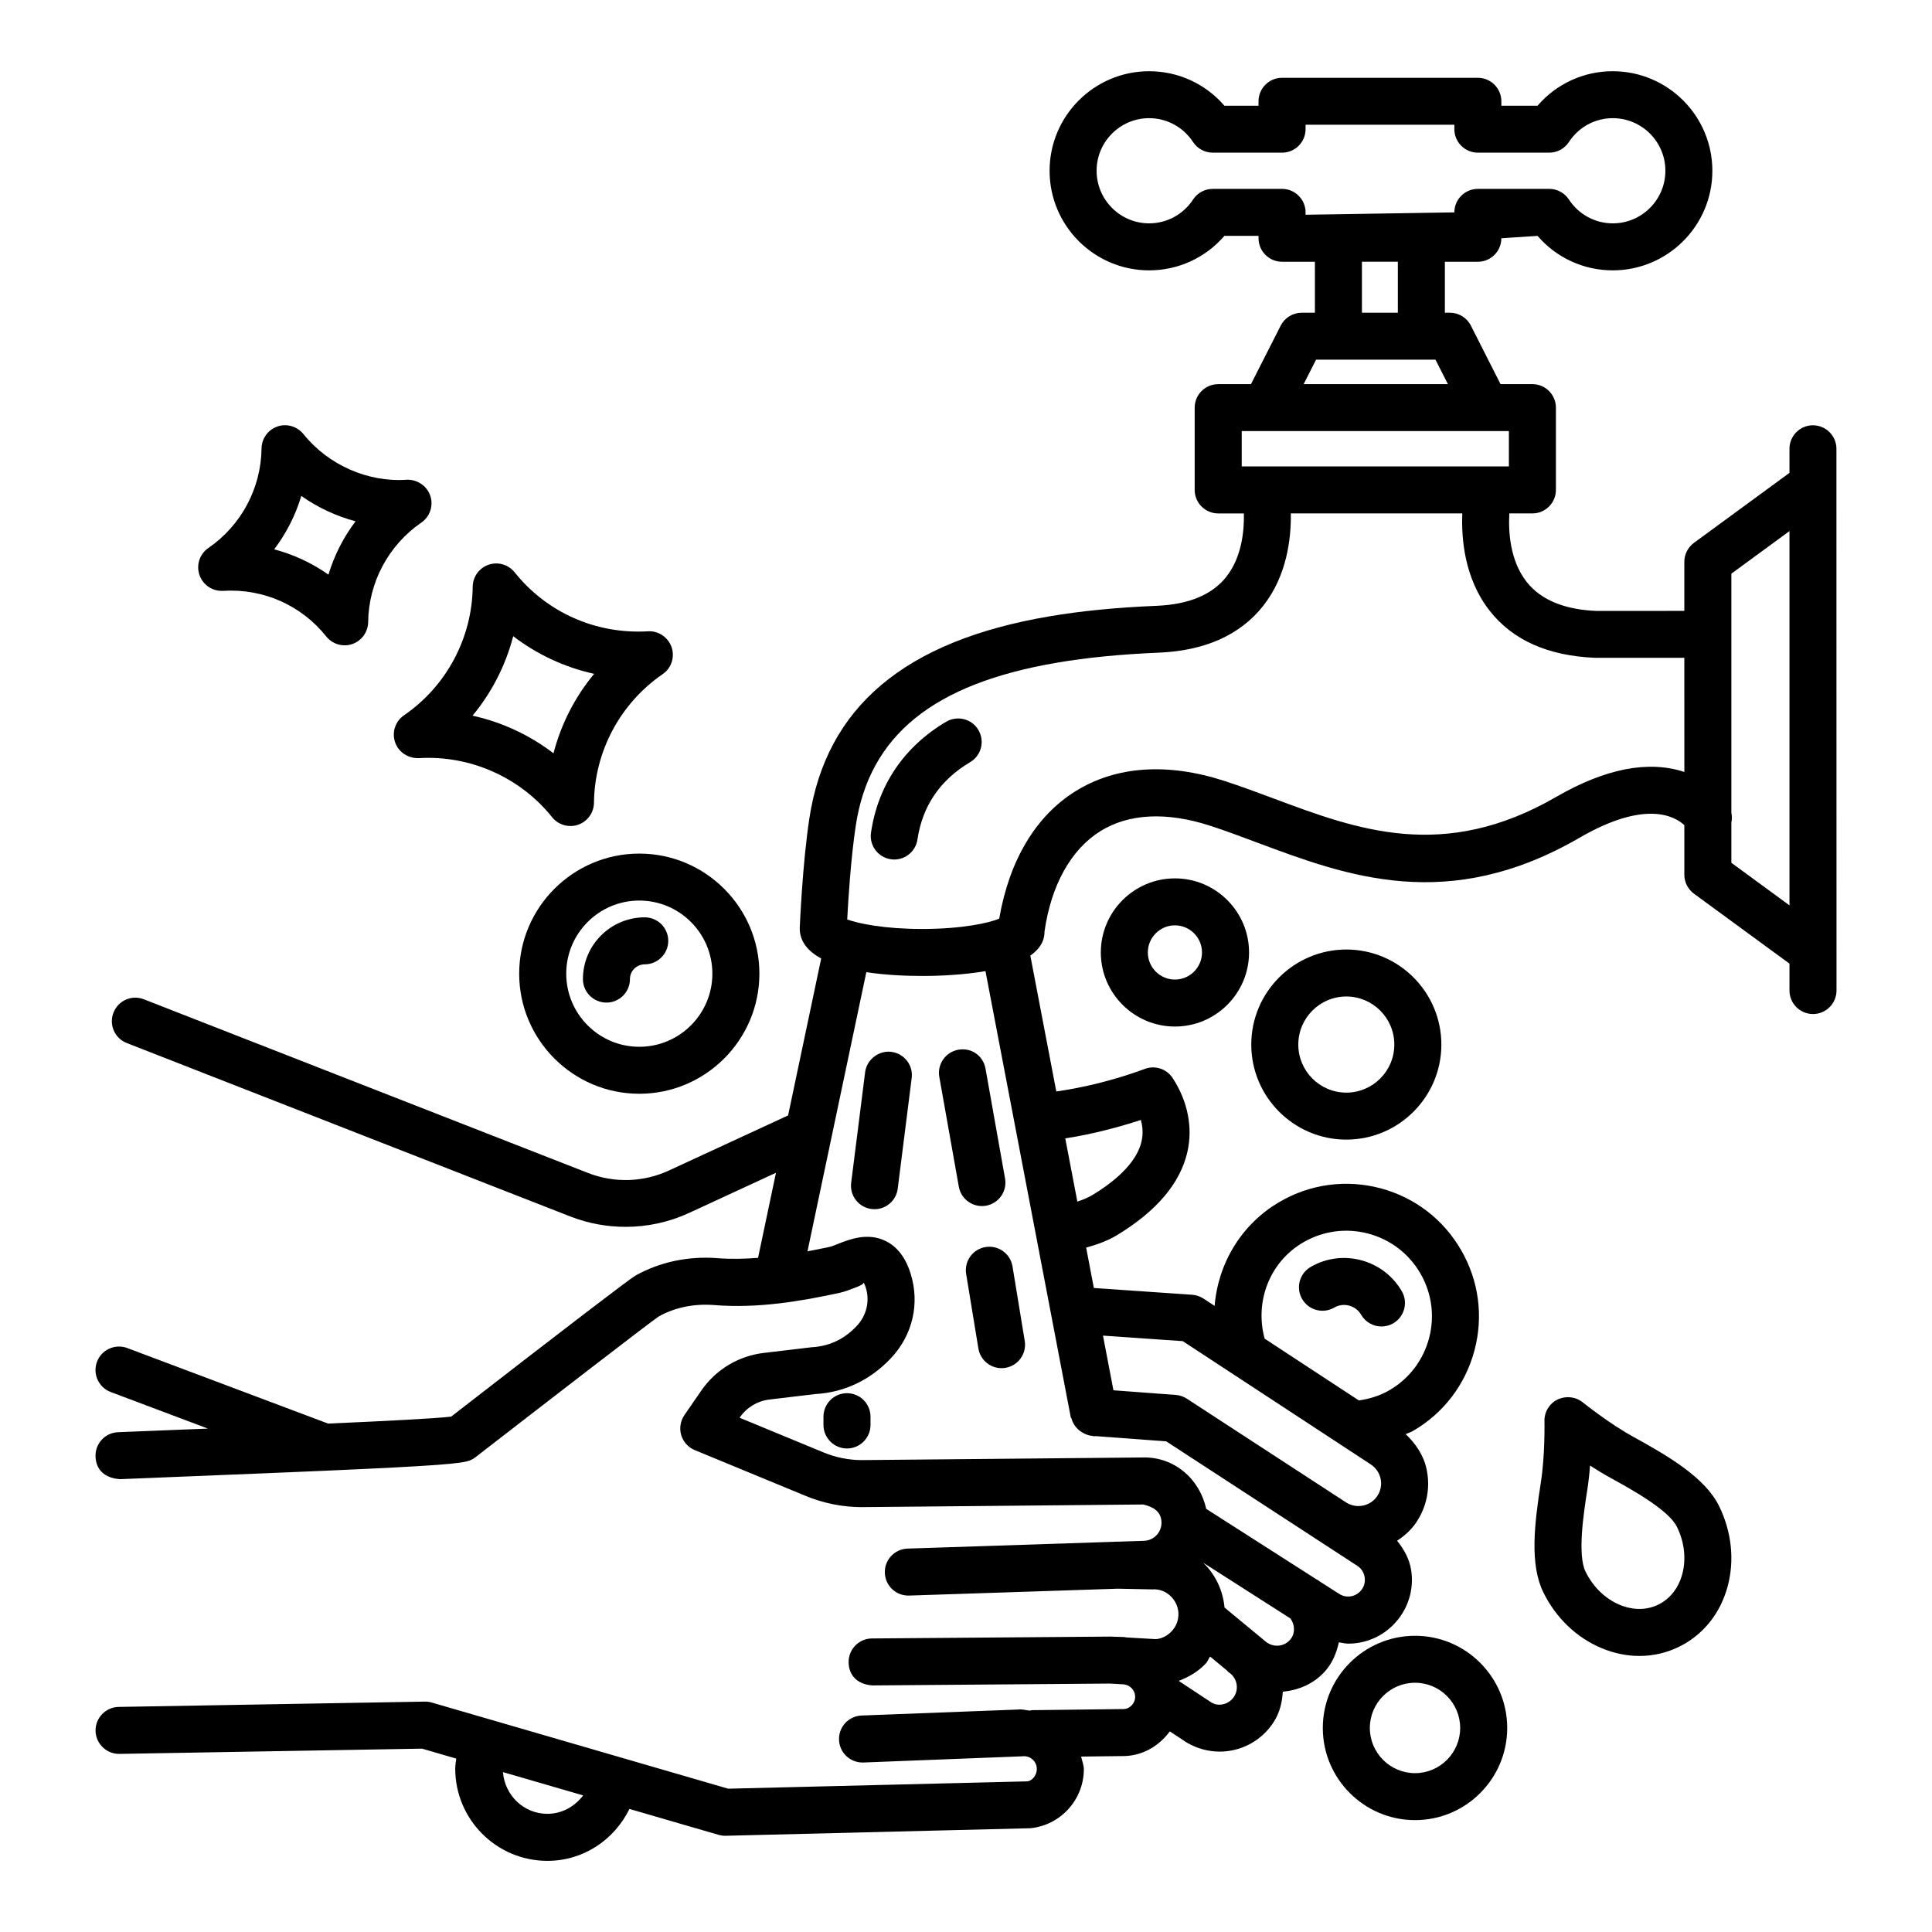 <?xml version="1.0" encoding="UTF-8"?>
<!-- Uploaded to: ICON Repo, www.svgrepo.com, Generator: ICON Repo Mixer Tools -->
<svg fill="#000000" width="800px" height="800px" version="1.1" viewBox="144 144 512 512" xmlns="http://www.w3.org/2000/svg">
 <g>
  <path d="m576.86 524.78c-6.414-3.519-13.359-9.098-13.438-9.156-1.871-1.504-4.453-1.777-6.656-0.738-2.172 1.07-3.527 3.305-3.465 5.723 0 0.09 0.184 8.977-0.957 16.234-1.734 11.133-2.981 21.742 0.668 29.168 3.328 6.758 8.801 12.008 15.43 14.766 3.297 1.375 6.688 2.066 10.031 2.066 3.648 0 7.219-0.82 10.535-2.457 6.367-3.133 10.93-8.84 12.859-16.066 1.84-6.922 1.02-14.461-2.309-21.227-3.668-7.438-13.227-13.121-22.699-18.312zm12.969 36.336c-0.988 3.707-3.238 6.582-6.324 8.102-3.086 1.535-6.719 1.559-10.273 0.07-3.832-1.605-7.039-4.719-9.043-8.777-2.219-4.516-0.473-15.723 0.473-21.75 0.32-2.098 0.562-4.277 0.715-6.375 1.762 1.148 3.648 2.293 5.504 3.312 4.969 2.723 15.293 8.375 17.512 12.906 2 4.055 2.5 8.5 1.438 12.512z"/>
  <path d="m394.75 335.26c-11.172 6.629-18.059 16.789-19.926 29.383-0.5 3.398 1.84 6.566 5.242 7.066 0.305 0.047 0.609 0.07 0.926 0.07 3.023 0 5.684-2.219 6.141-5.312 1.324-8.883 6.019-15.777 13.969-20.488 2.965-1.754 3.938-5.578 2.172-8.535-1.742-2.965-5.543-3.91-8.523-2.184z"/>
  <path d="m475.6 420.82c0 13.887 11.309 25.188 25.188 25.188 13.879 0 25.188-11.301 25.188-25.188s-11.309-25.188-25.188-25.188c-13.875 0.004-25.188 11.305-25.188 25.188zm37.91 0c0 7.023-5.699 12.738-12.723 12.738-7.023 0-12.723-5.715-12.723-12.738 0-7.023 5.699-12.738 12.723-12.738 7.023 0.004 12.723 5.719 12.723 12.738z"/>
  <path d="m435.73 396.41c0 10.82 8.816 19.633 19.641 19.633 10.82 0 19.641-8.809 19.641-19.633 0-10.82-8.816-19.633-19.641-19.633-10.824 0.004-19.641 8.812-19.641 19.633zm26.812 0c0 3.961-3.223 7.184-7.176 7.184s-7.176-3.223-7.176-7.184c0-3.961 3.223-7.184 7.176-7.184 3.953 0.004 7.176 3.227 7.176 7.184z"/>
  <path d="m519 577.5c-13.469 0-24.441 10.957-24.441 24.426s10.973 24.426 24.441 24.426 24.426-10.957 24.426-24.426-10.961-24.426-24.426-24.426zm0 36.402c-6.613 0-11.977-5.375-11.977-11.977 0-6.606 5.367-11.977 11.977-11.977 6.598 0 11.961 5.375 11.961 11.977 0 6.606-5.367 11.977-11.961 11.977z"/>
  <path d="m397.96 422.19c-3.375 0.609-5.641 3.836-5.031 7.219l5.168 29.07c0.531 3.016 3.16 5.137 6.125 5.137 0.348 0 0.715-0.031 1.094-0.09 3.375-0.609 5.641-3.836 5.031-7.219l-5.168-29.07c-0.59-3.375-3.629-5.672-7.219-5.047z"/>
  <path d="m380.21 422.75c-3.223-0.426-6.519 1.977-6.945 5.402l-3.695 29.297c-0.441 3.406 1.977 6.519 5.394 6.953 0.258 0.031 0.516 0.047 0.789 0.047 3.086 0 5.762-2.293 6.156-5.449l3.695-29.297c0.445-3.406-1.973-6.519-5.394-6.953z"/>
  <path d="m405.18 474.48c-3.406 0.555-5.699 3.754-5.137 7.152l3.238 19.73c0.5 3.047 3.133 5.215 6.141 5.215 0.336 0 0.668-0.023 1.004-0.082 3.406-0.555 5.699-3.754 5.137-7.152l-3.238-19.73c-0.551-3.387-3.758-5.684-7.144-5.133z"/>
  <path d="m368.46 513.21c-3.434 0-6.231 2.789-6.231 6.227v2.195c0 3.434 2.797 6.227 6.231 6.227 3.434 0 6.231-2.789 6.231-6.227v-2.195c0-3.438-2.797-6.227-6.231-6.227z"/>
  <path d="m281.59 402.03c0 17.547 14.289 31.828 31.828 31.828 17.539 0 31.828-14.281 31.828-31.828s-14.289-31.82-31.828-31.82c-17.539 0-31.828 14.273-31.828 31.82zm51.195 0c0 10.684-8.68 19.379-19.363 19.379-10.688 0-19.363-8.695-19.363-19.379 0-10.68 8.68-19.371 19.363-19.371s19.363 8.691 19.363 19.371z"/>
  <path d="m298.48 403.47c0 3.434 2.797 6.227 6.231 6.227 3.434 0 6.231-2.789 6.231-6.227 0-2.156 1.762-3.914 3.922-3.914 3.434 0 6.231-2.789 6.231-6.227 0-3.434-2.797-6.227-6.231-6.227-9.027 0.004-16.383 7.344-16.383 16.367z"/>
  <path d="m497.58 490.53c2.492-1.453 5.699-0.586 7.144 1.906 1.156 1.984 3.238 3.094 5.379 3.094 1.062 0 2.144-0.266 3.133-0.844 2.965-1.727 3.981-5.539 2.25-8.512-4.894-8.422-15.762-11.301-24.137-6.422-2.981 1.727-3.996 5.531-2.266 8.512 1.73 2.984 5.562 3.973 8.496 2.266z"/>
  <path d="m203.13 300.58c10.699-0.668 20.777 3.875 27.344 12.105 1.199 1.504 3.012 2.332 4.863 2.332 0.684 0 1.367-0.105 2.019-0.336 2.492-0.859 4.164-3.184 4.211-5.812 0.121-10.535 5.394-20.398 14.09-26.379 2.309-1.582 3.269-4.516 2.356-7.16-0.914-2.637-3.559-4.332-6.262-4.188-10.23 0.699-20.746-3.883-27.344-12.113-1.672-2.059-4.469-2.859-6.887-2-2.492 0.859-4.164 3.184-4.211 5.812-0.121 10.547-5.394 20.414-14.09 26.387-2.309 1.582-3.269 4.508-2.356 7.16 0.914 2.641 3.484 4.352 6.266 4.191zm20.719-25.148c4.363 3.07 9.242 5.344 14.379 6.719-3.207 4.242-5.652 9.027-7.188 14.129-4.363-3.07-9.227-5.336-14.379-6.703 3.219-4.246 5.652-9.035 7.188-14.145z"/>
  <path d="m248.71 340.72c0.895 2.652 3.496 4.277 6.262 4.195 13.527-0.828 26.828 5.016 35.34 15.656 1.199 1.504 3.012 2.332 4.863 2.332 0.684 0 1.367-0.105 2.019-0.336 2.492-0.859 4.18-3.184 4.211-5.812 0.152-13.621 6.961-26.371 18.211-34.102 2.309-1.582 3.269-4.516 2.356-7.16-0.914-2.637-3.543-4.383-6.262-4.188-13.879 0.797-26.828-5.016-35.34-15.648-1.641-2.059-4.453-2.852-6.887-2-2.492 0.859-4.18 3.184-4.211 5.812-0.152 13.625-6.961 26.363-18.211 34.094-2.309 1.586-3.266 4.512-2.352 7.156zm31.297-28.121c6.324 4.848 13.648 8.254 21.449 9.973-5.094 6.141-8.77 13.34-10.777 21.059-6.324-4.848-13.648-8.254-21.449-9.973 5.09-6.137 8.77-13.336 10.777-21.059z"/>
  <path d="m624.46 256.7c-3.434 0-6.231 2.789-6.231 6.227v6.387l-25.309 18.543c-1.598 1.172-2.555 3.039-2.555 5.023v13.012l-23.332 0.008c-8.48-0.355-14.684-2.934-18.422-7.652-4.562-5.766-4.883-13.637-4.617-18.188h6.109c3.434 0 6.231-2.789 6.231-6.227v-21.805c0-3.434-2.797-6.227-6.231-6.227h-8.441l-7.871-15.52c-1.051-2.09-3.207-3.406-5.547-3.406h-1.336v-13.508h8.738c3.434 0 6.231-2.789 6.231-6.227l9.59-0.629c4.969 5.777 12.191 9.137 19.926 9.137 14.562 0 26.402-11.832 26.402-26.387 0-14.555-11.84-26.387-26.402-26.387-7.738 0-14.957 3.359-19.926 9.141h-9.59v-1.172c0-3.434-2.797-6.227-6.231-6.227h-51.891c-3.434 0-6.231 2.789-6.231 6.227v1.172h-9.043c-4.984-5.785-12.219-9.141-19.941-9.141-14.547 0-26.387 11.832-26.387 26.387 0 14.555 11.84 26.387 26.387 26.387 7.738 0 14.957-3.359 19.941-9.137h9.043v0.629c0 3.434 2.797 6.227 6.231 6.227h8.711v13.512h-3.512c-2.34 0-4.484 1.316-5.547 3.406l-7.891 15.52h-8.68c-3.434 0-6.231 2.789-6.231 6.227v21.805c0 3.434 2.797 6.227 6.231 6.227h6.809c0.102 4.656-0.562 11.613-4.68 16.82-3.738 4.727-9.941 7.305-18.422 7.66-10.746 0.449-20.062 1.367-28.5 2.805-38.305 6.504-59.098 24.047-63.566 53.617-1.824 12.062-2.492 28.113-2.539 29.047 0 3.609 2.316 6.137 5.688 8.004l-8.766 41.582-31.5 14.559c-6.824 3.16-14.453 3.414-21.477 0.707l-117.75-46.043c-3.191-1.254-6.809 0.32-8.055 3.535-1.262 3.199 0.32 6.809 3.527 8.062l117.77 46.047c4.621 1.77 9.516 2.66 14.41 2.66 5.762 0 11.508-1.23 16.797-3.672l23.066-10.66-4.754 22.551c-3.598 0.262-7.215 0.371-10.852 0.074-7.602-0.57-15.094 0.973-21.598 4.606-1.535 0.859-17.98 13.438-48.883 37.391-4.109 0.496-17.242 1.168-32.605 1.844l-53.23-20.023c-3.191-1.195-6.809 0.418-8.012 3.641-1.215 3.215 0.41 6.801 3.633 8.02l25.762 9.691c-1.844 0.074-3.738 0.148-5.512 0.219l-18.316 0.738c-3.434 0.145-6.109 3.047-5.957 6.484 0.137 3.422 2.34 5.676 6.477 5.965l18.301-0.746c14.727-0.59 26.426-1.07 35.859-1.484 0.004 0 0.008 0.004 0.012 0.004 0.004 0 0.008-0.004 0.012-0.004 30.426-1.332 36.57-1.918 38.598-2.762 0.516-0.211 0.988-0.484 1.43-0.828 17.57-13.613 46.328-35.82 48.52-37.277 4.316-2.418 9.273-3.426 14.516-3.062 11.797 0.996 23.469-1.062 33.332-3.191 1.324-0.281 2.766-0.82 4.254-1.398 0.926-0.363 2.445-0.965 2.203-1.422 0.105 0.145 0.336 0.555 0.609 1.414 1.109 3.586 0.211 7.394-2.418 10.176-3.269 3.465-7.176 5.352-11.992 5.625l-12.617 1.496c-6.703 0.789-12.754 4.438-16.566 9.988l-4.469 6.484c-1.062 1.551-1.383 3.496-0.852 5.305 0.531 1.801 1.855 3.269 3.602 3.981l29.383 12.137c4.668 1.93 9.59 2.926 14.609 2.973h0.062 0.062l74.707-0.699c2.644 0.602 4.516 1.785 4.82 4.219 0.168 1.359-0.227 2.684-1.109 3.731-0.895 1.043-2.156 1.641-3.559 1.68l-6.988 0.23-0.445-0.012c-0.051 0.004-0.09 0.027-0.141 0.027l-55.02 1.812c-3.449 0.113-6.141 2.996-6.019 6.43 0.105 3.367 2.871 6.019 6.219 6.019h0.199l55.34-1.824 9.199 0.188c3.481-0.281 6.656 2.66 6.84 6.238 0.09 1.816-0.547 3.543-1.793 4.863-1.23 1.316-2.902 2.043-4.273 2.074l-7.766-0.449c-0.152-0.012-0.277-0.094-0.426-0.098l-3.043-0.098-0.238-0.016c-0.012 0-0.023 0.008-0.035 0.004l-0.375-0.012-63.262 0.492c-3.434 0.023-6.203 2.836-6.188 6.269 0.031 3.434 2.219 5.875 6.277 6.18l62.988-0.492 3.617 0.203c1.664 0.164 2.996 1.496 3.055 3.203 0.047 1.785-1.367 3.289-3.039 3.344l-24.32 0.297c-0.203 0.004-0.371 0.102-0.566 0.121-1.031-0.094-2.078-0.43-3.066-0.289l-41.512 1.59c-3.434 0.137-6.109 3.023-5.973 6.461 0.121 3.359 2.887 5.988 6.219 5.988h0.242l42.105-1.641c1.352-0.176 2.25 0.441 2.707 0.82 0.426 0.387 1.172 1.238 1.141 2.594-0.016 1.68-1.293 3.078-2.461 3.223l-79.328 1.945-78.57-22.836c-0.594-0.168-1.188-0.258-1.84-0.242l-81.121 1.406c-3.434 0.062-6.172 2.894-6.125 6.332 0.062 3.434 2.934 6.18 6.34 6.117l80.18-1.391 9.066 2.633c-0.098 0.891-0.266 1.77-0.266 2.68 0 13.469 10.957 24.426 24.426 24.426 9.543 0 17.727-5.57 21.738-13.762l23.633 6.871c0.562 0.16 1.141 0.242 1.734 0.242h0.152l80.773-2c7.965-0.828 14.031-7.484 14.137-15.48 0.012-1.223-0.465-2.336-0.723-3.508l11.562-0.141c4.992-0.164 9.18-2.797 11.941-6.535l4.523 2.981c2.75 1.609 5.746 2.379 8.695 2.379 5.668 0 11.156-2.828 14.41-7.988 1.543-2.457 2.141-5.164 2.316-7.898 4.184-0.383 8.25-2.062 11.258-5.481 1.961-2.227 2.992-4.875 3.598-7.602 0.832 0.125 1.664 0.355 2.496 0.355 5.078 0 10.047-2.301 13.375-6.648 2.828-3.688 3.996-8.254 3.285-12.852-0.457-2.941-1.883-5.481-3.719-7.766 1.906-1.273 3.668-2.797 5.023-4.789 2.812-4.148 3.832-9.141 2.812-14.066-0.762-3.746-2.879-6.832-5.559-9.391 0.613-0.312 1.277-0.477 1.879-0.824 8.133-4.703 13.922-12.289 16.34-21.355 2.418-9.066 1.156-18.535-3.559-26.645-4.695-8.125-12.281-13.922-21.34-16.34-9.059-2.402-18.543-1.148-26.645 3.551-10.266 5.945-16.41 16.418-17.312 27.617l-2.965-1.945c-0.895-0.586-1.93-0.934-2.996-1.004l-26.043-1.793-2.043-10.695c3.016-0.848 5.809-1.867 8.16-3.297 10.504-6.363 16.781-13.777 18.664-22.047 1.488-6.5 0.105-13.461-3.891-19.586-1.582-2.461-4.711-3.457-7.371-2.438-8.234 3.043-16.352 4.965-23.473 5.984l-6.883-36.012c2.305-1.617 3.773-3.668 3.754-6.34 1.746-12.312 7.008-21.766 14.789-26.621 7.523-4.703 17.57-5.184 29.062-1.469 4.18 1.359 8.375 2.934 12.645 4.531 23.668 8.848 50.465 18.855 85.316-1.344 17.402-10.078 25.16-5.715 27.754-3.336v13.152c0 1.984 0.957 3.852 2.555 5.023l25.309 18.535v7.129c0 3.434 2.797 6.227 6.231 6.227 3.434 0 6.231-2.789 6.231-6.227v-10.281l-0.02-123.75v-9.539c0-3.434-2.797-6.227-6.231-6.227zm-335.4 367.98c-6.269 0-11.281-4.902-11.777-11.055l21.25 6.176c-2.199 2.93-5.582 4.879-9.473 4.879zm200.93-423.77v-0.629c0-3.434-2.797-6.227-6.231-6.227h-18.363c-2.098 0-4.059 1.059-5.215 2.812-2.586 3.961-6.945 6.324-11.645 6.324-7.676 0-13.922-6.254-13.922-13.938 0-7.684 6.246-13.938 13.922-13.938 4.695 0 9.043 2.371 11.645 6.332 1.156 1.754 3.117 2.812 5.215 2.812h18.363c3.434 0 6.231-2.789 6.231-6.227v-1.172h39.43v1.172c0 3.434 2.797 6.227 6.231 6.227h18.91c2.098 0 4.059-1.059 5.215-2.82 2.586-3.961 6.93-6.324 11.629-6.324 7.691 0 13.938 6.254 13.938 13.938 0 7.684-6.246 13.938-13.938 13.938-4.695 0-9.043-2.363-11.629-6.316-1.156-1.762-3.117-2.82-5.215-2.82h-18.91c-3.434 0-6.231 2.789-6.231 6.227zm24.453 12.449v13.512h-9.516v-13.512zm-21.672 25.961h31.648l3.289 6.477h-38.227zm-19.699 28.277v-9.355h70.801v9.355zm-1.992 325.96c-1.324 2.129-4.074 2.781-5.973 1.664l-8.664-5.719c-0.008-0.023-0.012-0.051-0.016-0.074 2.652-1.008 5.117-2.453 7.129-4.594 0.508-0.535 0.699-1.246 1.137-1.828l4.387 3.629c0.211 0.18 0.344 0.422 0.586 0.574 2.113 1.383 2.75 4.227 1.414 6.348zm14.789-14.973c-1.656 1.863-4.484 2.066-6.43 0.465l-10.922-9.031c-0.441-4.676-2.5-8.832-5.664-11.891l23.148 14.801c1.215 1.734 1.285 4.039-0.133 5.656zm3.555-105.37c5.231-3.031 11.371-3.852 17.207-2.289 5.852 1.559 10.746 5.297 13.785 10.543 3.039 5.238 3.844 11.348 2.293 17.199-1.566 5.852-5.305 10.754-10.547 13.785-2.504 1.449-5.223 2.262-8.039 2.684l-24.98-16.383c-2.68-9.836 1.316-20.348 10.281-25.539zm-31.977 26.203 49.797 32.648c1.367 0.891 2.309 2.258 2.644 3.859 0.32 1.605 0 3.231-0.926 4.582-1.789 2.672-5.504 3.422-8.238 1.648l-42.195-27.488c-0.883-0.578-1.898-0.922-2.949-0.996l-16.508-1.23-2.769-14.492zm-11.113-58.617c0.484 1.711 0.652 3.648 0.184 5.699-1.094 4.789-5.578 9.691-12.98 14.172-1.133 0.691-2.5 1.27-4.027 1.762l-3.203-16.75c7.414-1.133 14.59-3.106 20.027-4.883zm-18.574 78.773c0.023 0.121 0.148 0.18 0.18 0.297 0.293 1.117 0.883 2.078 1.699 2.863 0.285 0.281 0.551 0.477 0.883 0.699 0.859 0.566 1.809 1 2.906 1.082l0.152 0.012c0.105 0.008 0.18 0.102 0.289 0.102 0.16 0 0.328-0.031 0.492-0.043l18.707 1.391 40.836 26.602c0.008 0.008 0.012 0.016 0.02 0.02 0.012 0.008 0.023 0.012 0.035 0.016l9.848 6.414c1.004 0.699 1.656 1.746 1.84 2.957 0.199 1.199-0.105 2.394-0.852 3.367-1.414 1.84-3.969 2.301-5.914 1.031l-5.106-3.266c-0.309-0.203-0.586-0.445-0.918-0.586l-29.207-18.676c-1.719-7.91-8.426-13.824-16.816-13.613l-74.594 0.699c-3.43-0.031-6.789-0.715-9.977-2.027l-22.254-9.195 0.09-0.137c1.793-2.606 4.637-4.316 7.781-4.688l12.219-1.461c7.629-0.418 14.531-3.699 19.988-9.477 5.762-6.094 7.723-14.477 5.242-22.418-1.324-4.277-3.586-7.211-6.719-8.711-4.711-2.258-9.422-0.41-12.539 0.82-0.82 0.32-1.598 0.66-2.309 0.812-1.891 0.41-3.828 0.785-5.769 1.152l15.594-73.973c5.117 0.766 10.477 1 14.801 1 4.891 0 11.086-0.305 16.773-1.285zm162.61-170.99c-9.461-3.141-20.898-0.953-33.988 6.617-29.809 17.23-52.652 8.703-74.723 0.457-4.438-1.656-8.816-3.289-13.18-4.703-15.141-4.902-28.773-3.945-39.488 2.742-10.398 6.492-17.496 18.148-20.188 33.75-2.613 1.141-9.879 2.742-20.414 2.742-9.895 0-16.902-1.414-19.867-2.531 0.258-5 0.957-16.219 2.266-24.852 3.617-23.902 20.566-37.629 53.352-43.191 7.902-1.352 16.719-2.219 26.918-2.652 12.312-0.508 21.645-4.703 27.738-12.449 6.269-7.988 7.387-17.828 7.289-24.465h45.445c-0.277 6.582 0.52 17.25 7.262 25.824 6.082 7.754 15.414 11.941 27.984 12.457h23.59zm27.859 35.348-15.398-11.285v-10.688c0.191-0.844 0.176-1.711 0-2.578v-63.352l15.398-11.285z"/>
 </g>
</svg>